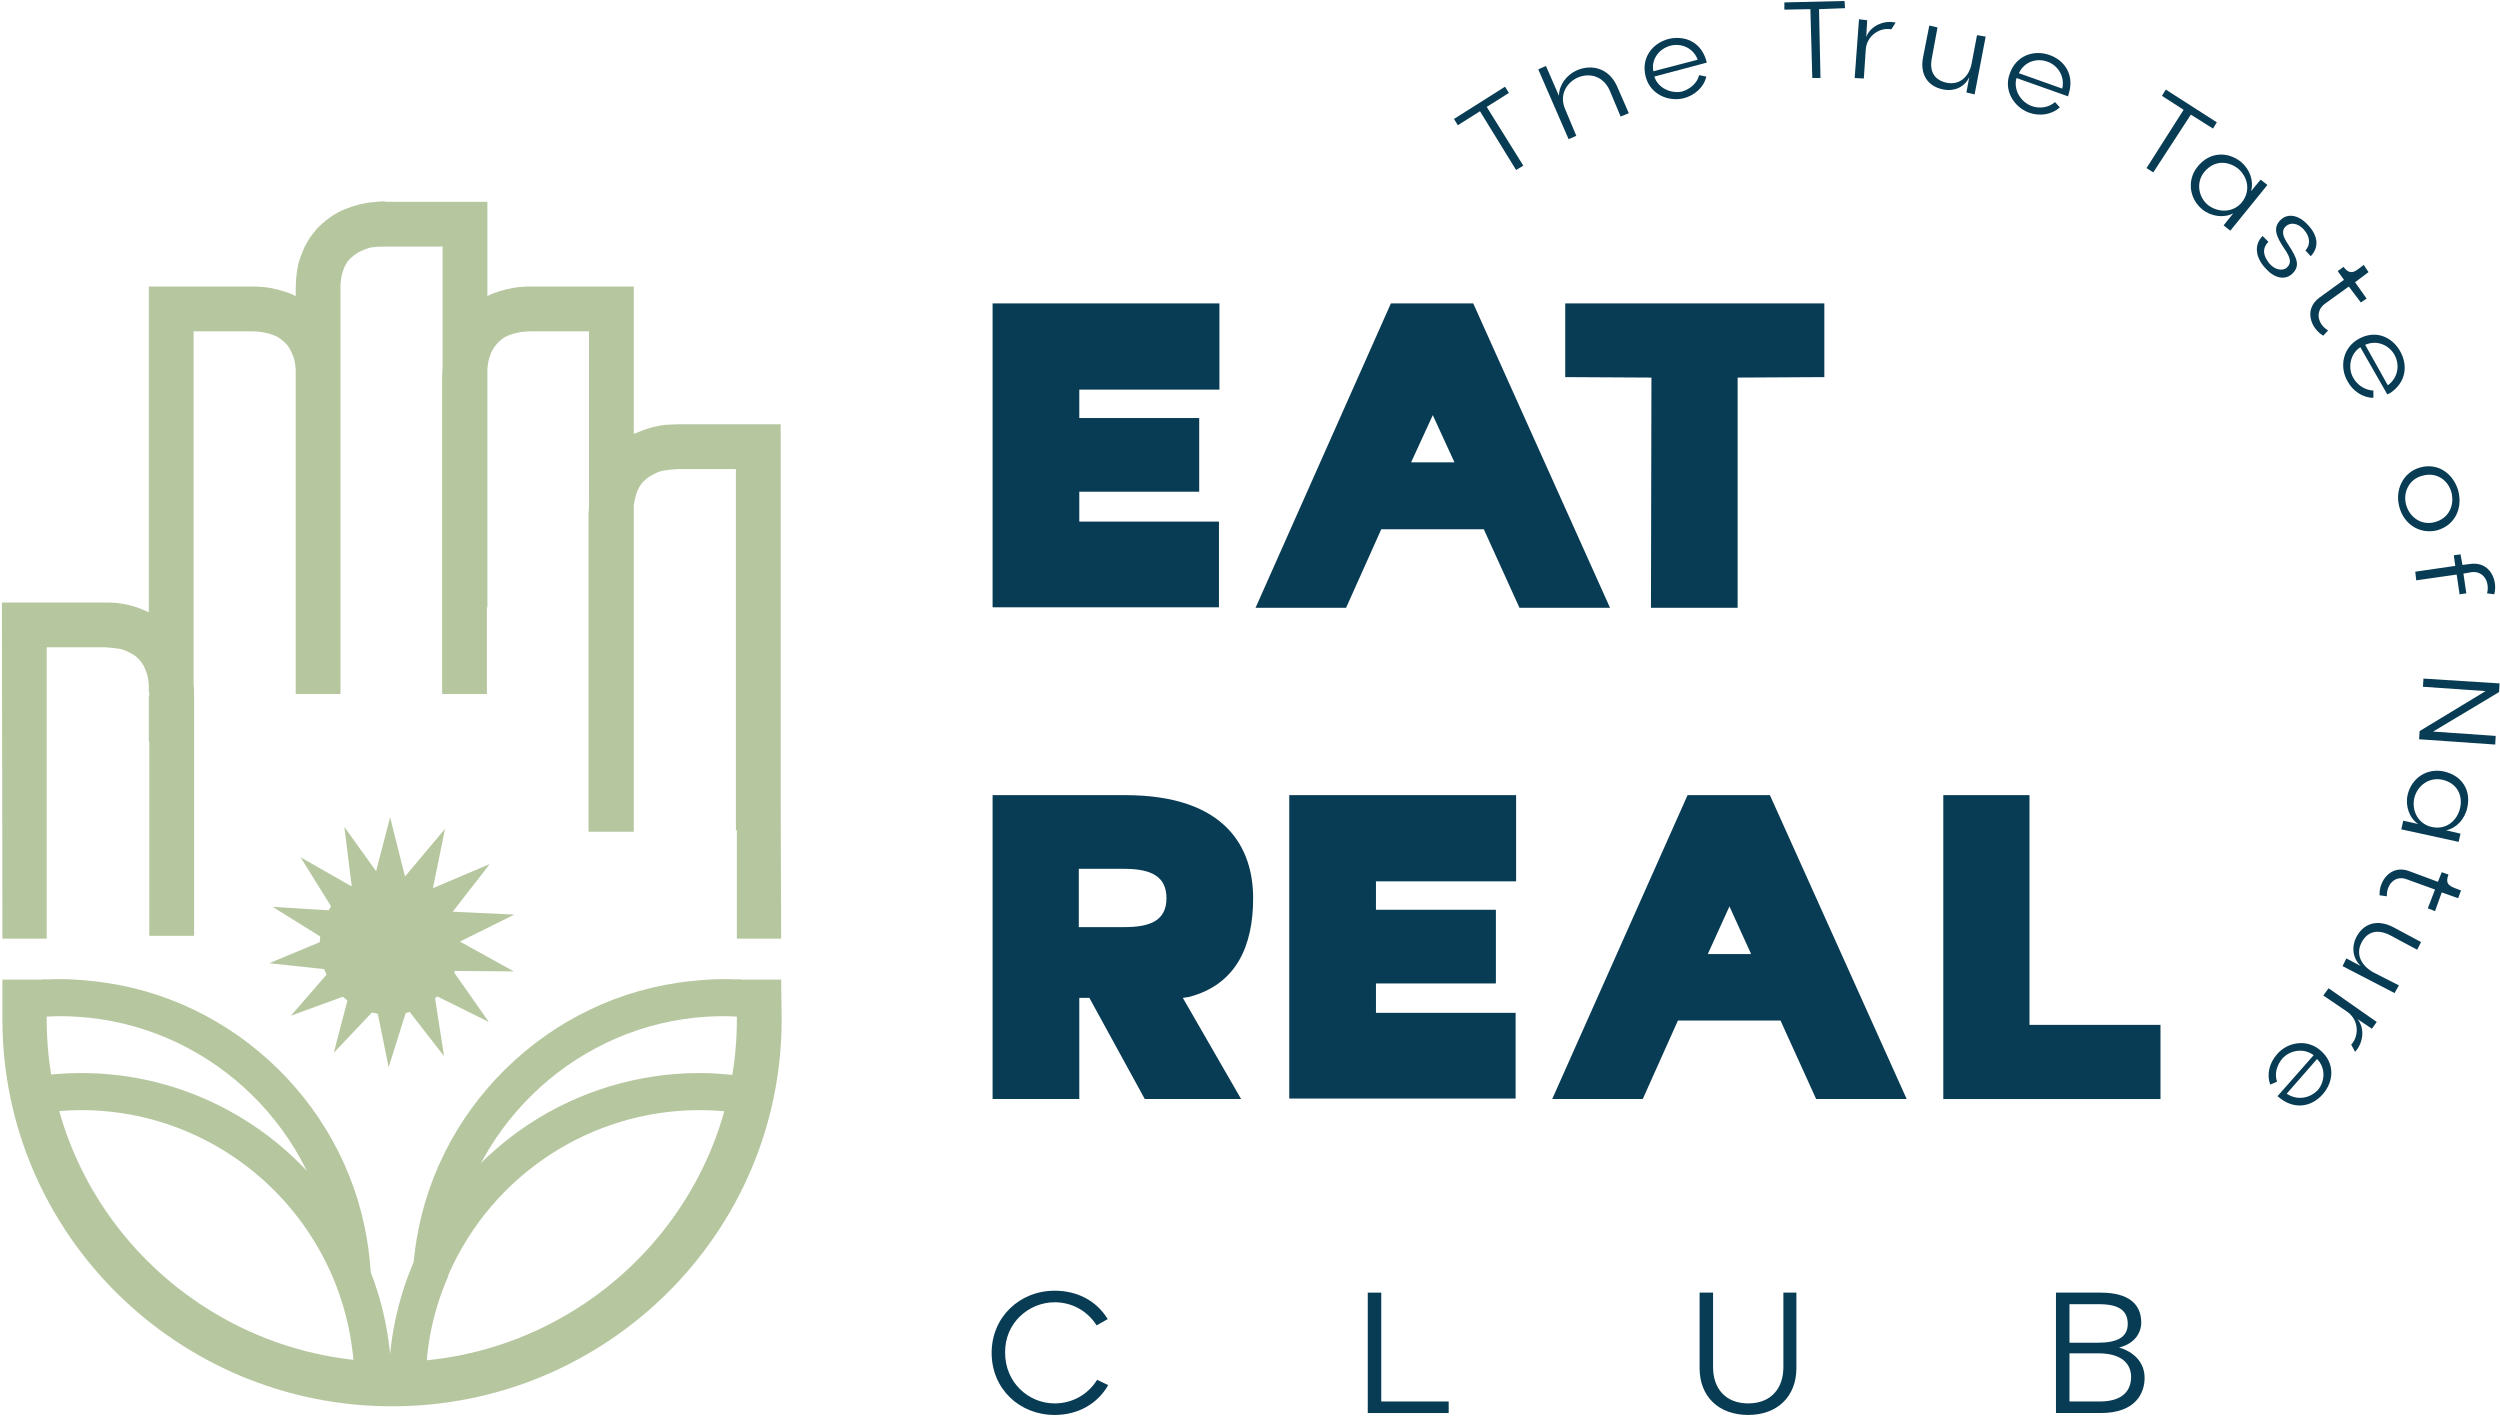 <svg xmlns="http://www.w3.org/2000/svg" fill="none" viewBox="0 0 113 64" height="64" width="113">
<g clip-path="url(#clip0_751_37)">
<path fill="#B6C79F" d="M2.112 42.427V29.257H4.746C4.992 29.272 5.203 29.293 5.377 29.322C5.536 29.352 5.711 29.417 5.899 29.518C6.059 29.591 6.204 29.707 6.335 29.867C6.451 29.997 6.545 30.171 6.618 30.389C6.676 30.549 6.712 30.745 6.726 30.977V31.303H6.748V31.478H6.726V33.502H6.748V42.297H8.773V31.26C8.773 31.144 8.765 31.028 8.751 30.912V14.977H11.363C11.61 14.977 11.82 14.999 11.995 15.042C12.154 15.071 12.328 15.129 12.517 15.216C12.677 15.303 12.829 15.427 12.974 15.586C13.076 15.717 13.17 15.891 13.257 16.109C13.315 16.268 13.351 16.464 13.366 16.697V27.537V31.369H15.39V16.98C15.39 16.863 15.39 16.747 15.39 16.631V15.369V13.344V13.148C15.39 13.061 15.39 12.974 15.39 12.887C15.405 12.64 15.441 12.43 15.499 12.256C15.572 12.038 15.666 11.864 15.782 11.733C15.927 11.588 16.08 11.472 16.239 11.385C16.414 11.298 16.581 11.233 16.74 11.189C16.929 11.16 17.146 11.146 17.393 11.146H20.005V16.631C19.991 16.747 19.984 16.863 19.984 16.98V31.369H22.008V27.45H22.03V16.697C22.044 16.464 22.081 16.268 22.139 16.109C22.211 15.891 22.306 15.717 22.422 15.586C22.552 15.427 22.698 15.303 22.857 15.216C23.046 15.129 23.22 15.071 23.38 15.042C23.554 14.999 23.764 14.977 24.011 14.977H26.623V22.727C26.623 22.886 26.616 23.053 26.601 23.227V37.595H28.648V31.303V22.857C28.669 22.661 28.713 22.487 28.756 22.335C28.829 22.117 28.923 21.943 29.039 21.812C29.184 21.653 29.337 21.537 29.497 21.464C29.671 21.362 29.838 21.297 29.997 21.268C30.186 21.239 30.396 21.217 30.628 21.203H33.263V37.529H33.306V42.427H35.309L35.287 36.093V19.178H30.694C30.665 19.178 30.628 19.178 30.585 19.178C30.476 19.178 30.324 19.2 30.084 19.2C29.714 19.244 29.322 19.331 28.865 19.526C28.793 19.556 28.72 19.585 28.648 19.614V12.952H24.076C24.033 12.952 23.996 12.952 23.967 12.952C23.858 12.952 23.684 12.952 23.467 12.974C23.097 13.018 22.683 13.105 22.248 13.279C22.175 13.308 22.102 13.344 22.03 13.388V9.121H17.437C17.408 9.107 17.371 9.099 17.328 9.099C17.219 9.099 17.067 9.121 16.827 9.143C16.457 9.165 16.065 9.273 15.608 9.448C15.107 9.644 14.672 9.97 14.258 10.405V10.427C13.983 10.732 13.765 11.109 13.605 11.559C13.431 11.995 13.366 12.539 13.366 13.148V13.388C13.293 13.344 13.221 13.308 13.148 13.279C12.691 13.105 12.299 13.018 11.929 12.974C11.69 12.952 11.537 12.952 11.428 12.952C11.385 12.952 11.349 12.952 11.32 12.952H6.726V27.668C6.654 27.639 6.581 27.61 6.509 27.581C6.073 27.385 5.66 27.298 5.29 27.254C5.05 27.233 4.898 27.233 4.789 27.233C4.76 27.233 4.724 27.233 4.68 27.233H0.087L0.109 42.427H2.112Z"></path>
<path fill="#B6C79F" d="M33.306 44.278V46.084C33.306 54.618 26.318 61.562 17.72 61.562C9.121 61.562 2.111 54.618 2.111 46.084V45.584V44.278H0.109V46.084C0.109 55.728 8.011 63.565 17.72 63.565C27.428 63.565 35.331 55.728 35.331 46.084L35.309 44.278H33.306Z"></path>
<path fill="#B6C79F" d="M17.698 62.563H16.022C16.022 55.728 10.471 50.177 3.657 50.177C3.004 50.177 2.329 50.242 1.698 50.329L1.437 48.675C2.155 48.566 2.917 48.501 3.657 48.501C11.407 48.501 17.698 54.814 17.698 62.563Z"></path>
<path fill="#B6C79F" d="M19.244 62.563H17.567C17.567 60.626 17.959 58.754 18.721 56.99L18.743 56.947C20.985 51.809 26.035 48.501 31.63 48.501C32.435 48.501 33.241 48.588 34.046 48.718L33.763 50.373C33.067 50.242 32.348 50.177 31.63 50.177C26.71 50.177 22.247 53.094 20.267 57.622V57.665C19.592 59.211 19.244 60.843 19.244 62.563Z"></path>
<path fill="#B6C79F" d="M15.086 57.709C15.071 57.419 15.049 57.128 15.02 56.838C14.345 51.135 9.709 46.585 3.984 45.997C3.331 45.932 2.678 45.91 2.024 45.954L1.937 44.278C2.678 44.234 3.418 44.256 4.158 44.343C10.645 44.996 15.913 50.177 16.675 56.642C16.718 56.962 16.747 57.288 16.762 57.622L15.086 57.709Z"></path>
<path fill="#B6C79F" d="M20.375 57.186L18.699 57.034C18.714 56.903 18.728 56.773 18.743 56.642C19.505 50.177 24.773 44.996 31.26 44.343C32 44.256 32.762 44.234 33.502 44.278L33.393 45.954C32.74 45.91 32.087 45.932 31.434 45.997C25.731 46.585 21.094 51.135 20.397 56.838C20.383 56.954 20.375 57.07 20.375 57.186Z"></path>
<path fill="#B6C79F" d="M20.789 42.688C20.789 44.452 19.374 45.867 17.633 45.867C15.869 45.867 14.454 44.452 14.454 42.688C14.454 40.947 15.869 39.532 17.633 39.532C19.374 39.532 20.789 40.947 20.789 42.688Z"></path>
<path fill="#B6C79F" d="M16.914 39.706L17.633 36.941L18.329 39.706H16.914Z"></path>
<path fill="#B6C79F" d="M18.286 39.641L20.114 37.464L19.548 40.25L18.286 39.641Z"></path>
<path fill="#B6C79F" d="M19.526 40.163L22.139 39.053L20.397 41.295L19.526 40.163Z"></path>
<path fill="#B6C79F" d="M20.419 41.208L23.249 41.339L20.702 42.601L20.419 41.208Z"></path>
<path fill="#B6C79F" d="M20.745 42.536L23.227 43.907L20.397 43.886L20.745 42.536Z"></path>
<path fill="#B6C79F" d="M20.462 43.864L22.095 46.193L19.548 44.931L20.462 43.864Z"></path>
<path fill="#B6C79F" d="M19.635 44.931L20.071 47.739L18.329 45.497L19.635 44.931Z"></path>
<path fill="#B6C79F" d="M18.416 45.54L17.567 48.239L17.001 45.453L18.416 45.54Z"></path>
<path fill="#B6C79F" d="M17.045 45.518L15.086 47.586L15.804 44.843L17.045 45.518Z"></path>
<path fill="#B6C79F" d="M15.826 44.931L13.148 45.91L15.02 43.755L15.826 44.931Z"></path>
<path fill="#B6C79F" d="M14.999 43.842L12.169 43.537L14.781 42.449L14.999 43.842Z"></path>
<path fill="#B6C79F" d="M14.737 42.492L12.321 40.99L15.151 41.165L14.737 42.492Z"></path>
<path fill="#B6C79F" d="M15.086 41.165L13.584 38.748L16.065 40.163L15.086 41.165Z"></path>
<path fill="#B6C79F" d="M15.913 40.185L15.565 37.377L17.219 39.684L15.913 40.185Z"></path>
<path fill="#083C54" d="M68.528 7.684L66.895 5.029L65.894 5.66L65.72 5.377L68.027 3.918L68.201 4.201L67.2 4.833L68.854 7.488L68.528 7.684Z"></path>
<path fill="#083C54" d="M70.901 6.291L69.529 3.135L69.877 2.982L70.465 4.332C70.465 3.853 70.792 3.396 71.271 3.178C71.989 2.873 72.751 3.113 73.099 3.918L73.622 5.116L73.252 5.268L72.751 4.071C72.446 3.418 71.837 3.287 71.314 3.505C70.792 3.744 70.465 4.31 70.748 4.941L71.249 6.139L70.901 6.291Z"></path>
<path fill="#083C54" d="M74.384 3.461C74.166 2.612 74.688 1.959 75.407 1.763C76.125 1.589 76.844 1.872 77.105 2.678L77.148 2.83L74.775 3.461C74.95 4.005 75.559 4.245 76.038 4.136C76.386 4.027 76.713 3.766 76.8 3.396L77.126 3.461C77.018 3.94 76.604 4.31 76.103 4.441C75.385 4.615 74.58 4.245 74.384 3.461ZM76.735 2.699C76.539 2.155 75.973 1.937 75.494 2.068C75.015 2.199 74.623 2.656 74.732 3.222L76.735 2.699Z" clip-rule="evenodd" fill-rule="evenodd"></path>
<path fill="#083C54" d="M81.916 3.527L81.829 0.414L80.653 0.435V0.109L83.374 0.044L83.396 0.37L82.22 0.414L82.286 3.527H81.916Z"></path>
<path fill="#083C54" d="M83.831 3.527L84.027 0.871L84.397 0.914L84.354 1.676C84.528 1.176 85.159 0.893 85.682 1.023L85.486 1.328C85.007 1.219 84.376 1.589 84.332 2.242L84.245 3.548L83.831 3.527Z"></path>
<path fill="#083C54" d="M86.922 2.59L87.205 1.154L87.576 1.241L87.314 2.656C87.205 3.244 87.445 3.635 88.011 3.744C88.577 3.853 89.012 3.461 89.121 2.852L89.361 1.589L89.752 1.654L89.252 4.267L88.882 4.18L89.012 3.483C88.795 3.962 88.294 4.136 87.859 4.049C87.14 3.918 86.77 3.374 86.922 2.59Z"></path>
<path fill="#083C54" d="M90.841 3.331C91.124 2.503 91.929 2.242 92.626 2.482C93.322 2.721 93.758 3.374 93.518 4.201L93.475 4.354L91.145 3.527C90.993 4.093 91.363 4.615 91.82 4.789C92.169 4.92 92.582 4.876 92.887 4.615L93.105 4.854C92.735 5.181 92.212 5.268 91.712 5.094C91.015 4.833 90.558 4.071 90.841 3.331ZM93.214 4.005C93.344 3.439 92.996 2.939 92.539 2.786C92.06 2.612 91.494 2.786 91.254 3.309L93.214 4.005Z" clip-rule="evenodd" fill-rule="evenodd"></path>
<path fill="#083C54" d="M97.023 7.597L98.699 4.963L97.72 4.332L97.894 4.049L100.201 5.529L100.027 5.812L99.026 5.181L97.328 7.793L97.023 7.597Z"></path>
<path fill="#083C54" d="M99.331 7.532C99.875 6.857 100.68 6.835 101.29 7.314C101.703 7.663 101.878 8.185 101.747 8.642L102.182 8.12L102.487 8.359L100.811 10.427L100.506 10.188L100.942 9.644C100.528 9.861 99.962 9.796 99.548 9.469C98.939 8.969 98.852 8.12 99.331 7.532ZM101.333 9.143C101.747 8.62 101.595 7.989 101.159 7.619C100.702 7.271 100.093 7.227 99.635 7.771C99.244 8.25 99.374 8.925 99.809 9.273C100.267 9.622 100.942 9.622 101.333 9.143Z" clip-rule="evenodd" fill-rule="evenodd"></path>
<path fill="#083C54" d="M102.269 10.667L102.531 10.928C102.204 11.276 102.335 11.603 102.574 11.908C102.792 12.169 103.14 12.278 103.358 12.103C103.597 11.886 103.532 11.646 103.249 11.233C102.879 10.688 102.726 10.297 103.075 9.948C103.401 9.622 103.902 9.709 104.316 10.166C104.773 10.645 104.838 11.167 104.446 11.581L104.207 11.32C104.446 11.059 104.424 10.688 104.12 10.362C103.858 10.079 103.532 10.035 103.314 10.231C103.118 10.427 103.162 10.667 103.445 11.08C103.858 11.712 103.967 12.038 103.597 12.386C103.249 12.691 102.77 12.56 102.378 12.103C101.943 11.624 101.878 11.059 102.269 10.667Z"></path>
<path fill="#083C54" d="M105.012 15.173C104.446 14.846 104.12 13.976 104.838 13.453L105.948 12.648L105.665 12.256L105.927 12.06C106.253 12.495 106.471 12.256 106.841 11.973L107.058 12.299L106.449 12.757L106.971 13.497L106.71 13.671L106.166 12.952L105.078 13.736C104.62 14.084 104.773 14.672 105.23 14.933L105.012 15.173Z"></path>
<path fill="#083C54" d="M106.601 15.325C107.363 14.89 108.125 15.216 108.495 15.891C108.843 16.523 108.756 17.284 108.038 17.763L107.907 17.829L106.688 15.695C106.209 16 106.122 16.653 106.362 17.067C106.536 17.393 106.884 17.633 107.276 17.654V17.981C106.797 17.981 106.34 17.676 106.101 17.219C105.731 16.566 105.905 15.717 106.601 15.325ZM107.929 17.415C108.408 17.067 108.473 16.479 108.234 16.044C107.994 15.608 107.45 15.347 106.906 15.586L107.929 17.415Z" clip-rule="evenodd" fill-rule="evenodd"></path>
<path fill="#083C54" d="M109.366 21.137C110.171 20.898 110.868 21.377 111.108 22.16C111.325 22.966 110.977 23.728 110.171 23.967C109.41 24.163 108.669 23.728 108.452 22.922C108.234 22.139 108.626 21.355 109.366 21.137ZM110.063 23.597C110.694 23.423 110.955 22.835 110.803 22.248C110.65 21.703 110.128 21.312 109.475 21.508C108.887 21.66 108.604 22.269 108.756 22.814C108.909 23.38 109.453 23.771 110.063 23.597Z" clip-rule="evenodd" fill-rule="evenodd"></path>
<path fill="#083C54" d="M109.17 25.84L110.977 25.578L110.912 25.099L111.216 25.056L111.303 25.535L111.652 25.491C112.544 25.36 112.914 26.231 112.74 26.863L112.414 26.819C112.544 26.34 112.283 25.796 111.717 25.861L111.347 25.927L111.478 26.819L111.173 26.863L111.042 25.97L109.214 26.231L109.17 25.84Z"></path>
<path fill="#083C54" d="M109.54 30.672L112.98 30.89L112.958 31.282L109.976 33.067L112.805 33.263L112.784 33.654L109.344 33.415L109.366 33.045L112.348 31.238L109.518 31.042L109.54 30.672Z"></path>
<path fill="#083C54" d="M110.476 34.873C111.325 35.069 111.695 35.766 111.521 36.506C111.412 37.029 111.02 37.442 110.563 37.529L111.216 37.682L111.129 38.052L108.539 37.486L108.626 37.094L109.301 37.246C108.909 36.985 108.713 36.441 108.822 35.94C108.996 35.157 109.714 34.699 110.476 34.873ZM109.91 37.377C110.563 37.529 111.064 37.094 111.195 36.528C111.325 35.984 111.086 35.396 110.389 35.243C109.78 35.113 109.257 35.526 109.127 36.071C108.996 36.637 109.301 37.246 109.91 37.377Z" clip-rule="evenodd" fill-rule="evenodd"></path>
<path fill="#083C54" d="M107.559 40.468C107.516 39.815 108.082 39.053 108.909 39.38L110.193 39.858L110.367 39.423L110.672 39.532C110.476 40.033 110.803 40.076 111.238 40.25L111.108 40.599L110.367 40.337L110.063 41.186L109.736 41.056L110.063 40.207L108.8 39.75C108.256 39.532 107.864 39.989 107.886 40.512L107.559 40.468Z"></path>
<path fill="#083C54" d="M108.169 41.905L109.431 42.58L109.257 42.928L107.995 42.253C107.45 41.992 106.993 42.101 106.732 42.623C106.471 43.146 106.732 43.646 107.276 43.951L108.43 44.539L108.234 44.887L105.883 43.668L106.057 43.32L106.71 43.668C106.318 43.298 106.297 42.776 106.493 42.384C106.819 41.731 107.45 41.535 108.169 41.905Z"></path>
<path fill="#083C54" d="M105.252 44.669L107.429 46.193L107.211 46.498L106.558 46.063C106.906 46.476 106.819 47.151 106.449 47.543L106.275 47.216C106.623 46.846 106.645 46.128 106.101 45.736L105.012 44.996L105.252 44.669Z"></path>
<path fill="#083C54" d="M104.882 47.477C105.556 48.044 105.491 48.892 104.99 49.459C104.512 50.003 103.771 50.177 103.075 49.654L102.944 49.546L104.577 47.695C104.12 47.347 103.488 47.477 103.162 47.848C102.922 48.131 102.792 48.522 102.922 48.892L102.618 49.023C102.444 48.566 102.574 48.044 102.922 47.652C103.401 47.086 104.294 46.955 104.882 47.477ZM103.358 49.437C103.859 49.763 104.424 49.633 104.773 49.263C105.078 48.892 105.143 48.283 104.729 47.869L103.358 49.437Z" clip-rule="evenodd" fill-rule="evenodd"></path>
<path fill="#083C54" d="M44.865 27.45V13.714H55.118V17.611H48.784V18.895H54.204V22.226H48.784V23.576H55.097V27.45H44.865Z"></path>
<path fill="#083C54" d="M56.751 27.472L62.868 13.714H66.59L72.773 27.472H68.68L67.069 23.924H62.433L60.843 27.472H56.751ZM63.782 20.898H65.742L64.762 18.765L63.782 20.898Z" clip-rule="evenodd" fill-rule="evenodd"></path>
<path fill="#083C54" d="M74.623 27.472L74.645 17.067L70.748 17.045V13.714H82.46V17.045L78.541 17.067V27.472H74.623Z"></path>
<path fill="#083C54" d="M44.865 49.676V35.94H50.852C55.467 35.94 56.642 38.378 56.642 40.599C56.642 42.732 55.902 44.495 53.747 45.061L53.464 45.105L56.098 49.676H51.744L49.241 45.105H48.784V49.676H44.865ZM48.762 41.905H50.83C52.005 41.905 52.724 41.6 52.724 40.599C52.724 39.619 52.049 39.271 50.808 39.271H48.762V41.905Z" clip-rule="evenodd" fill-rule="evenodd"></path>
<path fill="#083C54" d="M58.275 49.654V35.94H68.528V39.837H62.193V41.121H67.614V44.452H62.193V45.78H68.506V49.654H58.275Z"></path>
<path fill="#083C54" d="M70.16 49.676L76.278 35.94H80L86.182 49.676H82.09L80.479 46.128H75.842L74.253 49.676H70.16ZM77.192 43.124H79.151L78.171 40.969L77.192 43.124Z" clip-rule="evenodd" fill-rule="evenodd"></path>
<path fill="#083C54" d="M87.837 49.676V35.94H91.733V46.324H97.654V49.676H87.837Z"></path>
<path fill="#083C54" d="M44.822 61.148C44.822 59.537 46.084 58.34 47.673 58.34C48.697 58.34 49.567 58.797 50.068 59.624L49.567 59.907C49.154 59.254 48.457 58.863 47.673 58.863C46.498 58.863 45.409 59.799 45.431 61.148C45.431 62.476 46.476 63.434 47.673 63.434C48.457 63.434 49.175 63.042 49.589 62.367L50.09 62.607C49.611 63.456 48.718 63.956 47.673 63.956C46.084 63.956 44.822 62.781 44.822 61.148Z"></path>
<path fill="#083C54" d="M61.823 63.869V58.427H62.433V63.347H65.48V63.869H61.823Z"></path>
<path fill="#083C54" d="M76.822 61.845V58.427H77.431V61.801C77.431 62.737 77.975 63.434 79.02 63.434C80.065 63.434 80.609 62.737 80.609 61.801V58.427H81.197V61.845C81.197 63.108 80.348 63.956 79.02 63.956C77.671 63.956 76.822 63.108 76.822 61.845Z"></path>
<path fill="#083C54" d="M92.93 63.869V58.427H94.955C96.218 58.427 96.784 58.95 96.784 59.777C96.784 60.256 96.479 60.735 95.782 60.909C96.457 61.105 96.936 61.584 96.936 62.28C96.936 62.955 96.544 63.869 94.955 63.869H92.93ZM93.54 60.691H94.824C95.717 60.691 96.174 60.43 96.174 59.842C96.174 59.233 95.76 58.95 94.89 58.95H93.54V60.691ZM93.54 63.347H94.912C96.022 63.347 96.326 62.781 96.326 62.237C96.326 61.671 95.935 61.17 94.846 61.17H93.54V63.347Z" clip-rule="evenodd" fill-rule="evenodd"></path>
</g>
<defs>
<clipPath id="clip0_751_37">
<rect fill="white" height="64" width="112.98"></rect>
</clipPath>
</defs>
</svg>
